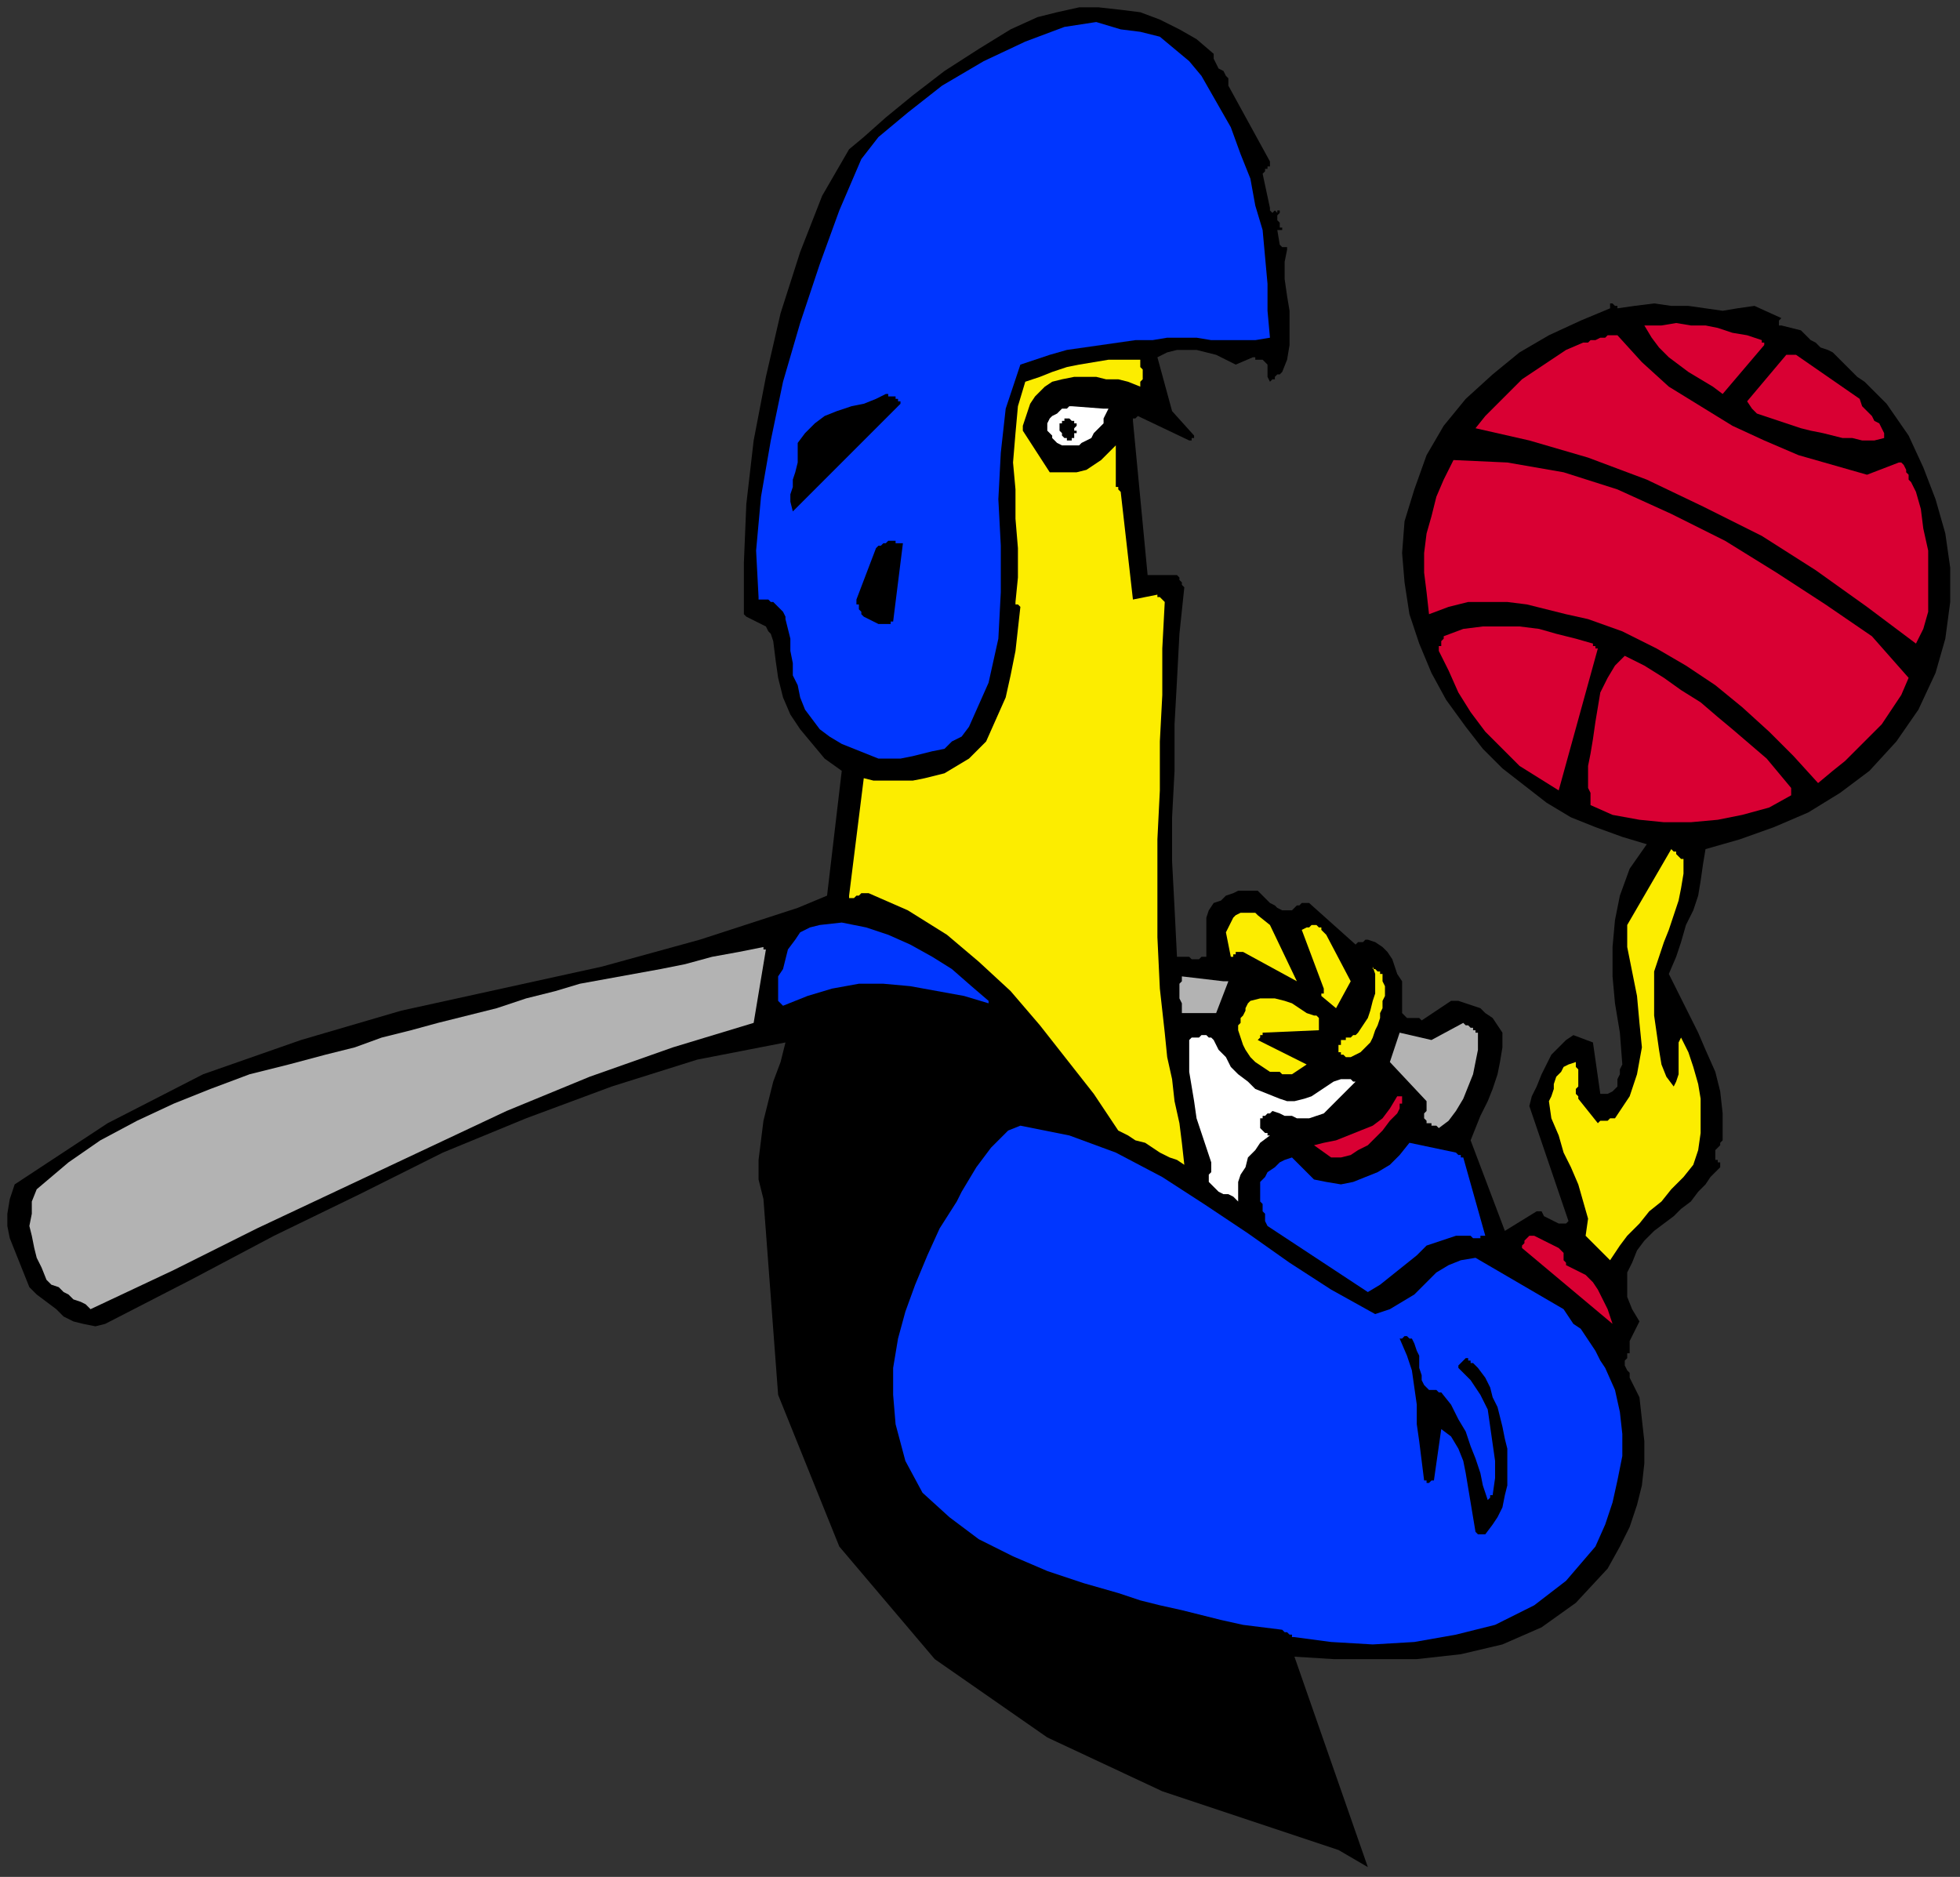 <?xml version="1.0" encoding="UTF-8" standalone="no"?>
<svg
   xmlns:dc="http://purl.org/dc/elements/1.1/"
   xmlns:cc="http://creativecommons.org/ns#"
   xmlns:rdf="http://www.w3.org/1999/02/22-rdf-syntax-ns#"
   xmlns:svg="http://www.w3.org/2000/svg"
   xmlns="http://www.w3.org/2000/svg"
   xmlns:sodipodi="http://sodipodi.sourceforge.net/DTD/sodipodi-0.dtd"
   xmlns:inkscape="http://www.inkscape.org/namespaces/inkscape"
   version="1.0"
   width="211.931mm"
   height="202.935mm"
   id="svg69"
   sodipodi:docname="CSPRT001.WMF">
  <rect width="100%" height="100%" fill="#333333" stroke="none"/>
  <sodipodi:namedview
     pagecolor="#ffffff"
     bordercolor="#666666"
     borderopacity="1"
     objecttolerance="10"
     gridtolerance="10"
     guidetolerance="10"
     inkscape:pageopacity="0"
     inkscape:pageshadow="2"
     inkscape:window-width="640"
     inkscape:window-height="480"
     id="namedview71" />
  <defs
     id="defs3">
    <pattern
       id="WMFhbasepattern"
       patternUnits="userSpaceOnUse"
       width="6"
       height="6"
       x="0"
       y="0" />
  </defs>
  <path
     style="fill:none;stroke:none;"
     d="  M 0,0   L 800,0   L 800,766   L 0,766   z "
     id="path5" />
  <path
     style="fill:#d90033;fill-rule:evenodd;fill-opacity:1;stroke:none;"
     d="  M 339,592   L 342,597   L 351,607   L 364,622   L 378,639   L 393,656   L 405,671   L 414,682   L 418,686   L 536,739   L 535,730   L 534,722   L 532,715   L 530,709   L 528,702   L 526,694   L 523,686   L 521,676   L 498,669   L 473,663   L 448,657   L 422,649   L 399,638   L 379,624   L 363,604   L 354,579   L 354,563   L 357,547   L 361,530   L 367,514   L 374,498   L 383,483   L 391,468   L 400,455   L 401,455   L 402,455   L 403,454   L 404,454   L 406,453   L 407,452   L 408,452   L 409,451   L 438,454   L 437,453   L 436,451   L 435,449   L 434,448   L 433,446   L 432,444   L 431,442   L 431,441   L 420,433   L 409,426   L 398,421   L 386,416   L 374,414   L 361,413   L 348,414   L 336,416   L 326,433   L 321,455   L 320,478   L 321,504   L 325,529   L 329,553   L 334,575   L 339,592  z "
     id="path7" />
  <path
     style="fill:#000000;fill-rule:evenodd;fill-opacity:1;stroke:none;"
     d="  M 559,763   L 529,677   L 545,678   L 562,678   L 579,678   L 597,676   L 614,672   L 630,665   L 644,655   L 657,641   L 662,632   L 666,624   L 669,615   L 671,607   L 672,598   L 672,589   L 671,580   L 670,571   L 669,569   L 668,567   L 667,565   L 666,563   L 666,561   L 665,560   L 664,558   L 664,556   L 664,556   L 664,556   L 665,555   L 665,555   L 665,554   L 665,554   L 665,553   L 666,553   L 666,552   L 666,552   L 666,551   L 666,551   L 666,550   L 666,550   L 666,549   L 666,548   L 670,540   L 667,535   L 665,530   L 665,525   L 665,520   L 667,516   L 669,511   L 672,507   L 676,503   L 680,500   L 684,497   L 687,494   L 691,491   L 694,487   L 697,484   L 699,481   L 702,478   L 702,478   L 703,477   L 703,476   L 703,476   L 703,475   L 703,475   L 703,475   L 703,475   L 703,475   L 702,475   L 702,474   L 702,474   L 701,474   L 701,474   L 701,473   L 701,473   L 701,472   L 701,470   L 701,470   L 702,469   L 703,468   L 703,467   L 704,466   L 704,464   L 704,455   L 703,446   L 701,438   L 697,429   L 694,422   L 690,414   L 686,406   L 682,398   L 685,391   L 687,385   L 689,378   L 692,372   L 694,366   L 695,360   L 696,353   L 697,347   L 711,343   L 725,338   L 739,332   L 752,324   L 764,315   L 775,303   L 784,290   L 791,275   L 795,261   L 797,246   L 797,232   L 795,218   L 791,204   L 786,191   L 780,178   L 771,165   L 769,163   L 766,160   L 764,158   L 762,156   L 759,154   L 757,152   L 755,150   L 753,148   L 751,146   L 749,144   L 747,143   L 744,142   L 742,140   L 740,139   L 738,137   L 736,135   L 728,133   L 727,133   L 727,133   L 727,132   L 727,132   L 727,131   L 727,131   L 728,130   L 728,130   L 717,125   L 710,126   L 704,127   L 697,126   L 690,125   L 683,125   L 676,124   L 668,125   L 661,126   L 661,125   L 661,125   L 660,125   L 659,124   L 659,124   L 658,124   L 658,125   L 658,126   L 646,131   L 633,137   L 621,144   L 610,153   L 599,163   L 590,174   L 583,186   L 578,200   L 574,213   L 573,226   L 574,238   L 576,251   L 580,263   L 585,275   L 591,286   L 599,297   L 606,306   L 614,314   L 623,321   L 632,328   L 642,334   L 652,338   L 663,342   L 673,345   L 666,355   L 662,366   L 660,376   L 659,387   L 659,399   L 660,410   L 662,422   L 663,435   L 662,437   L 662,439   L 661,441   L 661,442   L 661,444   L 660,445   L 659,446   L 657,447   L 657,447   L 657,447   L 657,447   L 656,447   L 656,447   L 655,447   L 655,447   L 654,447   L 651,426   L 643,423   L 640,425   L 637,428   L 634,431   L 632,435   L 630,439   L 628,444   L 626,448   L 625,452   L 641,499   L 640,500   L 638,500   L 637,500   L 635,499   L 633,498   L 631,497   L 630,495   L 628,495   L 615,503   L 601,466   L 603,461   L 605,456   L 608,450   L 610,445   L 612,439   L 613,434   L 614,428   L 614,422   L 612,419   L 610,416   L 607,414   L 605,412   L 602,411   L 599,410   L 596,409   L 593,409   L 581,417   L 580,416   L 579,416   L 578,416   L 578,416   L 576,416   L 575,416   L 574,415   L 573,414   L 573,413   L 573,412   L 573,411   L 573,409   L 573,408   L 573,406   L 573,405   L 573,404   L 573,401   L 571,398   L 570,395   L 569,392   L 567,389   L 565,387   L 562,385   L 559,384   L 559,384   L 558,384   L 557,385   L 557,385   L 556,385   L 555,385   L 555,385   L 554,386   L 535,369   L 534,369   L 533,369   L 532,369   L 531,370   L 530,370   L 529,371   L 528,372   L 527,372   L 524,372   L 522,371   L 521,370   L 519,369   L 517,367   L 516,366   L 514,364   L 511,364   L 509,364   L 506,364   L 504,365   L 501,366   L 499,368   L 496,369   L 494,372   L 493,375   L 493,391   L 491,391   L 490,392   L 489,392   L 487,392   L 486,391   L 484,391   L 483,391   L 481,391   L 480,371   L 479,352   L 479,334   L 480,315   L 480,296   L 481,278   L 482,259   L 484,240   L 483,239   L 483,239   L 483,238   L 483,238   L 482,237   L 482,236   L 481,235   L 481,235   L 469,235   L 463,172   L 463,172   L 463,172   L 463,171   L 464,171   L 464,171   L 464,171   L 465,170   L 465,170   L 486,180   L 486,180   L 487,180   L 487,180   L 487,179   L 487,179   L 487,179   L 488,179   L 488,178   L 479,168   L 473,146   L 477,144   L 481,143   L 485,143   L 489,143   L 493,144   L 497,145   L 501,147   L 505,149   L 512,146   L 512,146   L 513,146   L 513,147   L 514,147   L 514,147   L 515,147   L 515,147   L 516,147   L 517,148   L 518,149   L 518,150   L 518,151   L 518,152   L 518,153   L 518,154   L 519,156   L 520,155   L 520,155   L 521,155   L 521,154   L 522,153   L 522,153   L 523,153   L 524,152   L 526,147   L 527,141   L 527,134   L 527,127   L 526,121   L 525,114   L 525,107   L 526,102   L 526,101   L 525,101   L 525,101   L 525,101   L 524,101   L 524,101   L 523,100   L 523,100   L 522,94   L 523,94   L 524,94   L 524,93   L 523,93   L 523,92   L 523,91   L 522,90   L 522,89   L 522,88   L 522,88   L 523,87   L 523,86   L 523,86   L 523,85   L 523,84   L 523,83   L 523,84   L 523,84   L 523,84   L 523,85   L 523,85   L 523,86   L 522,86   L 522,87   L 521,86   L 521,86   L 520,87   L 520,87   L 520,87   L 520,87   L 519,86   L 519,85   L 516,71   L 517,70   L 517,70   L 517,69   L 518,69   L 518,68   L 519,68   L 519,67   L 519,66   L 502,35   L 502,33   L 502,32   L 501,31   L 500,29   L 498,28   L 497,26   L 496,24   L 496,22   L 489,16   L 482,12   L 474,8   L 466,5   L 458,4   L 449,3   L 441,3   L 432,5   L 424,7   L 413,12   L 400,20   L 386,29   L 373,39   L 362,48   L 353,56   L 347,61   L 336,80   L 327,103   L 319,128   L 313,154   L 308,180   L 305,206   L 304,230   L 304,251   L 305,252   L 307,253   L 309,254   L 311,255   L 313,256   L 314,258   L 315,259   L 316,262   L 317,270   L 318,277   L 320,285   L 323,292   L 327,298   L 332,304   L 337,310   L 344,315   L 338,366   L 326,371   L 286,384   L 246,395   L 205,404   L 164,413   L 123,425   L 83,439   L 44,459   L 6,484   L 4,490   L 3,496   L 3,501   L 4,506   L 6,511   L 8,516   L 10,521   L 12,526   L 15,529   L 19,532   L 23,535   L 26,538   L 30,540   L 34,541   L 39,542   L 43,541   L 78,523   L 112,505   L 147,488   L 181,471   L 215,457   L 250,444   L 285,433   L 321,426   L 319,434   L 316,442   L 314,450   L 312,458   L 311,466   L 310,474   L 310,482   L 312,490   L 318,570   L 343,632   L 382,678   L 428,710   L 475,732   L 517,746   L 547,756   L 559,763  z "
     id="path9" />
  <path
     style="fill:#d90033;fill-rule:evenodd;fill-opacity:1;stroke:none;"
     d="  M 760,163   L 734,145   L 734,145   L 733,145   L 733,145   L 732,145   L 732,145   L 731,145   L 731,145   L 730,145   L 714,164   L 716,167   L 718,169   L 721,170   L 724,171   L 727,172   L 730,173   L 733,174   L 736,175   L 740,176   L 745,177   L 749,178   L 753,179   L 757,179   L 761,180   L 766,180   L 770,179   L 770,177   L 769,175   L 768,173   L 766,172   L 765,170   L 763,168   L 761,166   L 760,163  z "
     id="path11" />
  <path
     style="fill:#d90033;fill-rule:evenodd;fill-opacity:1;stroke:none;"
     d="  M 776,189   L 763,194   L 749,190   L 735,186   L 721,180   L 708,174   L 695,166   L 682,158   L 671,148   L 661,137   L 659,137   L 657,137   L 656,138   L 654,138   L 652,139   L 650,139   L 649,140   L 647,140   L 640,143   L 634,147   L 628,151   L 622,155   L 617,160   L 612,165   L 607,170   L 603,175   L 625,180   L 649,187   L 673,196   L 696,207   L 720,219   L 742,233   L 763,248   L 783,263   L 786,257   L 788,250   L 788,242   L 788,233   L 788,225   L 786,216   L 785,208   L 783,201   L 782,199   L 781,197   L 780,196   L 780,194   L 779,193   L 779,192   L 778,190   L 777,189   L 777,189   L 777,189   L 777,189   L 776,189   L 776,189   L 776,189   L 776,189   L 776,189  z "
     id="path13" />
  <path
     style="fill:#d90033;fill-rule:evenodd;fill-opacity:1;stroke:none;"
     d="  M 720,139   L 714,137   L 708,136   L 702,134   L 697,133   L 691,133   L 685,132   L 679,133   L 672,133   L 675,138   L 678,142   L 682,146   L 686,149   L 690,152   L 695,155   L 700,158   L 704,161   L 721,141   L 721,141   L 721,141   L 721,141   L 721,140   L 721,140   L 720,140   L 720,139   L 720,139  z "
     id="path15" />
  <path
     style="fill:#d90033;fill-rule:evenodd;fill-opacity:1;stroke:none;"
     d="  M 765,260   L 746,247   L 726,234   L 705,221   L 683,210   L 661,200   L 639,193   L 616,189   L 594,188   L 590,196   L 587,203   L 585,211   L 583,218   L 582,226   L 582,234   L 583,242   L 584,251   L 592,248   L 600,246   L 608,246   L 616,246   L 624,247   L 632,249   L 640,251   L 649,253   L 663,258   L 677,265   L 689,272   L 701,280   L 712,289   L 723,299   L 733,309   L 743,320   L 749,315   L 754,311   L 759,306   L 764,301   L 769,296   L 773,290   L 777,284   L 780,277   L 765,260  z "
     id="path17" />
  <path
     style="fill:#d90033;fill-rule:evenodd;fill-opacity:1;stroke:none;"
     d="  M 722,310   L 715,304   L 708,298   L 702,293   L 695,287   L 687,282   L 680,277   L 672,272   L 664,268   L 660,272   L 657,277   L 654,283   L 653,289   L 652,295   L 651,302   L 650,308   L 649,313   L 649,316   L 649,318   L 649,320   L 649,322   L 650,324   L 650,326   L 650,328   L 650,329   L 659,333   L 670,335   L 680,336   L 691,336   L 702,335   L 712,333   L 723,330   L 732,325   L 732,325   L 732,324   L 732,324   L 732,324   L 732,324   L 732,324   L 732,323   L 732,322   L 722,310  z "
     id="path19" />
  <path
     style="fill:#d90033;fill-rule:evenodd;fill-opacity:1;stroke:none;"
     d="  M 651,263   L 644,261   L 636,259   L 629,257   L 621,256   L 613,256   L 606,256   L 598,257   L 590,260   L 590,261   L 590,261   L 589,262   L 589,263   L 589,264   L 588,264   L 588,265   L 588,266   L 592,274   L 596,283   L 601,291   L 607,299   L 614,306   L 621,313   L 629,318   L 637,323   L 653,265   L 653,265   L 652,265   L 652,265   L 652,264   L 652,264   L 652,264   L 651,264   L 651,263  z "
     id="path21" />
  <path
     style="fill:#fced00;fill-rule:evenodd;fill-opacity:1;stroke:none;"
     d="  M 465,147   L 459,147   L 453,147   L 447,148   L 441,149   L 436,150   L 430,152   L 425,154   L 419,156   L 416,166   L 415,177   L 414,189   L 415,200   L 415,212   L 416,224   L 416,236   L 415,246   L 415,247   L 415,247   L 415,247   L 416,247   L 416,247   L 417,248   L 417,248   L 417,248   L 416,257   L 415,266   L 413,276   L 411,285   L 407,294   L 403,303   L 396,310   L 386,316   L 382,317   L 378,318   L 373,319   L 369,319   L 365,319   L 361,319   L 357,319   L 353,318   L 347,366   L 347,367   L 348,367   L 349,367   L 350,366   L 351,366   L 352,365   L 353,365   L 355,365   L 371,372   L 387,382   L 400,393   L 413,405   L 425,419   L 436,433   L 447,447   L 457,462   L 461,464   L 464,466   L 468,467   L 471,469   L 474,471   L 478,473   L 481,474   L 484,476   L 483,467   L 482,459   L 480,450   L 479,441   L 477,432   L 476,422   L 475,413   L 474,404   L 473,383   L 473,363   L 473,343   L 474,323   L 474,303   L 475,284   L 475,265   L 476,246   L 476,246   L 475,245   L 475,245   L 475,245   L 474,244   L 474,244   L 473,244   L 473,243   L 463,245   L 458,201   L 458,201   L 457,200   L 457,200   L 457,199   L 456,199   L 456,198   L 456,197   L 456,197   L 456,182   L 453,185   L 450,188   L 447,190   L 444,192   L 440,193   L 437,193   L 433,193   L 429,193   L 418,176   L 418,174   L 419,171   L 420,168   L 421,165   L 423,162   L 425,160   L 427,158   L 430,156   L 434,155   L 439,154   L 443,154   L 448,154   L 452,155   L 457,155   L 461,156   L 466,158   L 466,156   L 467,155   L 467,154   L 467,153   L 467,151   L 466,150   L 466,148   L 466,147   L 466,147   L 466,147   L 465,147   L 465,147   L 465,147   L 465,147   L 465,147   L 465,147  z "
     id="path23" />
  <path
     style="fill:#fced00;fill-rule:evenodd;fill-opacity:1;stroke:none;"
     d="  M 687,351   L 686,350   L 686,350   L 685,349   L 685,349   L 685,348   L 684,348   L 684,348   L 683,347   L 665,378   L 665,387   L 667,397   L 669,407   L 670,418   L 671,428   L 669,439   L 666,448   L 660,457   L 658,457   L 657,458   L 657,458   L 656,458   L 655,458   L 654,458   L 653,459   L 653,459   L 645,449   L 645,448   L 644,447   L 644,446   L 644,446   L 644,445   L 645,444   L 645,442   L 645,441   L 645,440   L 645,439   L 645,439   L 645,438   L 645,437   L 644,436   L 644,435   L 644,434   L 641,435   L 639,436   L 638,438   L 636,440   L 635,443   L 635,445   L 634,448   L 633,450   L 634,457   L 637,464   L 639,471   L 642,477   L 645,484   L 647,491   L 649,498   L 648,505   L 658,515   L 662,509   L 665,505   L 670,500   L 674,495   L 679,491   L 683,486   L 688,481   L 692,476   L 694,470   L 695,463   L 695,456   L 695,449   L 694,443   L 692,436   L 690,430   L 687,424   L 686,426   L 686,428   L 686,430   L 686,433   L 686,436   L 686,439   L 685,442   L 684,444   L 681,440   L 679,435   L 678,429   L 677,422   L 676,415   L 676,409   L 676,403   L 676,397   L 678,391   L 680,385   L 682,380   L 684,374   L 686,368   L 687,363   L 688,357   L 688,351   L 688,351   L 687,351   L 687,351   L 687,351  z "
     id="path25" />
  <path
     style="fill:#ffffff;fill-rule:evenodd;fill-opacity:1;stroke:none;"
     d="  M 451,167   L 438,166   L 437,166   L 436,167   L 434,167   L 433,168   L 432,169   L 430,170   L 429,171   L 428,173   L 428,174   L 428,175   L 428,176   L 429,177   L 429,177   L 430,178   L 430,179   L 431,180   L 432,181   L 434,182   L 436,182   L 437,182   L 439,182   L 441,182   L 442,181   L 444,180   L 446,179   L 447,177   L 448,176   L 450,174   L 451,173   L 451,171   L 452,169   L 453,167   L 453,167   L 453,167   L 452,167   L 452,167   L 452,167   L 452,167   L 451,167   L 451,167  z "
     id="path27" />
  <path
     style="fill:#000000;fill-rule:evenodd;fill-opacity:1;stroke:none;"
     d="  M 436,171   L 436,171   L 436,171   L 436,171   L 435,171   L 435,172   L 435,172   L 434,172   L 434,172   L 434,173   L 433,173   L 433,174   L 433,175   L 433,176   L 434,177   L 434,178   L 435,179   L 435,179   L 435,179   L 436,179   L 436,179   L 436,180   L 437,180   L 437,180   L 438,180   L 438,179   L 438,179   L 439,179   L 439,178   L 439,178   L 439,177   L 440,177   L 440,176   L 439,176   L 439,175   L 439,175   L 440,174   L 440,174   L 440,173   L 439,173   L 439,172   L 439,172   L 439,172   L 438,172   L 438,172   L 437,171   L 437,171   L 436,171   L 436,171  z "
     id="path29" />
  <path
     style="fill:#ffffff;fill-rule:evenodd;fill-opacity:1;stroke:none;"
     d="  M 350,172   L 335,181   L 335,181   L 335,182   L 335,183   L 335,183   L 334,184   L 334,185   L 334,186   L 334,187   L 350,172  z "
     id="path31" />
  <path
     style="fill:#b3b3b3;fill-rule:evenodd;fill-opacity:1;stroke:none;"
     d="  M 603,421   L 602,421   L 602,420   L 601,420   L 601,420   L 600,419   L 600,419   L 599,419   L 598,418   L 585,425   L 572,422   L 568,434   L 583,450   L 583,451   L 583,451   L 583,452   L 583,452   L 583,453   L 583,454   L 582,455   L 582,456   L 582,456   L 582,456   L 582,456   L 582,456   L 582,457   L 582,457   L 583,458   L 583,458   L 583,459   L 584,459   L 585,459   L 585,460   L 586,460   L 587,460   L 587,460   L 588,461   L 592,458   L 595,454   L 598,449   L 600,444   L 602,439   L 603,434   L 604,429   L 604,425   L 604,424   L 604,424   L 604,423   L 604,423   L 604,422   L 604,422   L 604,422   L 604,422   L 603,422   L 603,421   L 603,421   L 603,421  z "
     id="path33" />
  <path
     style="fill:#fced00;fill-rule:evenodd;fill-opacity:1;stroke:none;"
     d="  M 564,398   L 564,398   L 564,397   L 563,397   L 563,397   L 562,396   L 562,396   L 561,396   L 561,395   L 562,398   L 562,402   L 562,406   L 561,409   L 560,413   L 559,416   L 557,419   L 555,422   L 554,423   L 553,423   L 552,424   L 551,424   L 550,424   L 550,425   L 549,425   L 549,425   L 548,425   L 548,426   L 548,427   L 547,427   L 547,428   L 547,429   L 547,430   L 548,430   L 548,431   L 549,431   L 549,431   L 549,431   L 550,432   L 550,432   L 551,432   L 552,432   L 554,431   L 556,430   L 558,428   L 560,426   L 561,424   L 562,421   L 563,419   L 564,416   L 564,414   L 565,412   L 565,409   L 566,407   L 566,405   L 566,403   L 565,401   L 565,398   L 565,398   L 564,398   L 564,398   L 564,398  z "
     id="path35" />
  <path
     style="fill:#fced00;fill-rule:evenodd;fill-opacity:1;stroke:none;"
     d="  M 542,382   L 542,382   L 542,382   L 541,381   L 541,381   L 541,381   L 540,380   L 540,380   L 540,379   L 539,379   L 538,378   L 537,378   L 536,378   L 536,378   L 535,379   L 534,379   L 532,380   L 541,404   L 541,404   L 541,405   L 541,405   L 541,405   L 541,406   L 540,406   L 540,407   L 540,407   L 546,412   L 552,401   L 542,382  z "
     id="path37" />
  <path
     style="fill:#ffffff;fill-rule:evenodd;fill-opacity:1;stroke:none;"
     d="  M 363,230   L 361,231   L 360,233   L 359,234   L 359,236   L 358,238   L 358,240   L 358,242   L 358,243   L 358,244   L 358,245   L 358,245   L 359,246   L 359,246   L 360,246   L 360,247   L 361,247   L 363,245   L 364,243   L 364,241   L 364,239   L 364,237   L 364,235   L 365,233   L 365,230   L 365,230   L 365,230   L 364,230   L 364,230   L 364,230   L 363,230   L 363,230   L 363,230  z "
     id="path39" />
  <path
     style="fill:#fced00;fill-rule:evenodd;fill-opacity:1;stroke:none;"
     d="  M 519,378   L 514,374   L 513,373   L 512,373   L 511,373   L 509,373   L 508,373   L 507,373   L 505,374   L 504,375   L 501,381   L 503,391   L 504,391   L 504,390   L 505,390   L 505,389   L 506,389   L 507,389   L 507,389   L 508,389   L 530,401   L 519,378  z "
     id="path41" />
  <path
     style="fill:#fced00;fill-rule:evenodd;fill-opacity:1;stroke:none;"
     d="  M 537,415   L 534,414   L 531,412   L 528,410   L 525,409   L 521,408   L 518,408   L 515,408   L 511,409   L 510,410   L 509,412   L 509,413   L 508,415   L 507,416   L 507,418   L 506,419   L 506,421   L 507,424   L 508,427   L 509,429   L 511,432   L 513,434   L 516,436   L 519,438   L 522,438   L 523,438   L 524,439   L 525,439   L 525,439   L 526,439   L 527,439   L 527,439   L 528,439   L 534,435   L 514,425   L 514,425   L 514,425   L 514,425   L 515,424   L 515,424   L 515,423   L 516,423   L 516,422   L 539,421   L 539,420   L 539,420   L 539,419   L 539,418   L 539,417   L 539,416   L 538,415   L 537,415  z "
     id="path43" />
  <path
     style="fill:#d90033;fill-rule:evenodd;fill-opacity:1;stroke:none;"
     d="  M 571,448   L 568,453   L 565,457   L 561,460   L 556,462   L 551,464   L 546,466   L 541,467   L 537,468   L 544,473   L 548,473   L 552,472   L 555,470   L 559,468   L 562,465   L 565,462   L 568,458   L 571,455   L 572,453   L 572,452   L 572,452   L 572,451   L 573,451   L 573,450   L 573,449   L 573,448   L 573,448   L 573,448   L 572,448   L 572,448   L 571,448   L 571,448   L 571,448   L 571,448  z "
     id="path45" />
  <path
     style="fill:#0036ff;fill-rule:evenodd;fill-opacity:1;stroke:none;"
     d="  M 598,473   L 598,473   L 597,473   L 597,473   L 597,472   L 596,472   L 596,472   L 595,471   L 595,471   L 576,467   L 572,472   L 568,476   L 563,479   L 558,481   L 553,483   L 548,484   L 542,483   L 537,482   L 528,473   L 525,474   L 523,475   L 521,477   L 518,479   L 517,481   L 515,483   L 515,486   L 515,489   L 515,491   L 516,492   L 516,494   L 516,495   L 517,496   L 517,498   L 517,499   L 518,501   L 559,528   L 564,525   L 569,521   L 574,517   L 579,513   L 583,509   L 589,507   L 595,505   L 601,505   L 602,506   L 603,506   L 604,506   L 604,506   L 605,506   L 605,505   L 606,505   L 607,505   L 598,473  z "
     id="path47" />
  <path
     style="fill:#d90033;fill-rule:evenodd;fill-opacity:1;stroke:none;"
     d="  M 637,510   L 627,505   L 626,505   L 626,505   L 625,505   L 624,506   L 623,507   L 623,508   L 622,509   L 622,510   L 659,541   L 658,538   L 657,535   L 655,531   L 653,527   L 651,524   L 648,521   L 644,519   L 640,517   L 640,516   L 639,515   L 639,514   L 639,513   L 639,512   L 639,512   L 638,511   L 637,510  z "
     id="path49" />
  <path
     style="fill:#ffffff;fill-rule:evenodd;fill-opacity:1;stroke:none;"
     d="  M 552,441   L 552,441   L 551,441   L 551,441   L 550,441   L 550,441   L 549,441   L 549,441   L 548,441   L 545,442   L 542,444   L 539,446   L 536,448   L 533,449   L 529,450   L 526,450   L 523,449   L 518,447   L 513,445   L 510,442   L 506,439   L 503,436   L 501,432   L 498,429   L 496,425   L 495,424   L 494,424   L 493,423   L 491,423   L 490,424   L 488,424   L 487,424   L 486,425   L 486,431   L 486,438   L 487,444   L 488,450   L 489,457   L 491,463   L 493,469   L 495,475   L 495,476   L 495,476   L 495,477   L 495,478   L 495,478   L 495,479   L 494,480   L 494,481   L 494,483   L 495,484   L 497,486   L 498,487   L 500,488   L 502,488   L 504,489   L 506,491   L 506,487   L 506,483   L 507,480   L 509,477   L 510,473   L 513,470   L 515,467   L 519,464   L 518,464   L 518,463   L 517,463   L 517,463   L 516,462   L 516,462   L 515,461   L 515,460   L 515,460   L 515,460   L 515,460   L 515,459   L 515,459   L 515,458   L 515,457   L 516,457   L 516,456   L 516,456   L 517,456   L 518,455   L 518,455   L 519,455   L 520,454   L 520,454   L 523,455   L 525,456   L 528,456   L 530,457   L 533,457   L 535,457   L 538,456   L 541,455   L 554,442   L 554,442   L 554,442   L 553,442   L 553,442   L 553,442   L 552,441   L 552,441   L 552,441  z "
     id="path51" />
  <path
     style="fill:#b3b3b3;fill-rule:evenodd;fill-opacity:1;stroke:none;"
     d="  M 500,401   L 483,399   L 483,401   L 482,402   L 482,404   L 482,406   L 482,408   L 483,410   L 483,412   L 483,414   L 497,414   L 502,401   L 502,401   L 501,401   L 501,401   L 501,401   L 500,401   L 500,401   L 500,401   L 500,401  z "
     id="path53" />
  <path
     style="fill:#0036ff;fill-rule:evenodd;fill-opacity:1;stroke:none;"
     d="  M 639,535   L 603,514   L 597,515   L 592,517   L 587,520   L 583,524   L 578,529   L 573,532   L 568,535   L 562,537   L 544,527   L 527,516   L 510,504   L 492,492   L 475,481   L 456,471   L 437,464   L 417,460   L 412,462   L 409,465   L 405,469   L 402,473   L 399,477   L 396,482   L 393,487   L 391,491   L 384,502   L 379,513   L 374,525   L 370,536   L 367,547   L 365,559   L 365,570   L 366,582   L 370,597   L 377,610   L 388,620   L 400,629   L 414,636   L 428,642   L 443,647   L 457,651   L 466,654   L 474,656   L 483,658   L 491,660   L 499,662   L 508,664   L 516,665   L 524,666   L 525,667   L 525,667   L 526,667   L 526,667   L 527,668   L 528,668   L 528,669   L 529,669   L 544,671   L 561,672   L 578,671   L 595,668   L 611,664   L 627,656   L 640,646   L 652,632   L 656,623   L 659,614   L 661,605   L 663,595   L 663,586   L 662,577   L 660,568   L 656,559   L 654,556   L 652,552   L 650,549   L 648,546   L 646,543   L 643,541   L 641,538   L 639,535  z "
     id="path55" />
  <path
     style="fill:#000000;fill-rule:evenodd;fill-opacity:1;stroke:none;"
     d="  M 604,559   L 604,559   L 603,558   L 603,558   L 602,557   L 602,557   L 601,557   L 601,556   L 600,556   L 600,555   L 599,555   L 598,556   L 598,556   L 597,557   L 597,557   L 596,558   L 596,559   L 601,564   L 605,570   L 608,576   L 609,583   L 610,590   L 611,597   L 611,604   L 610,611   L 610,611   L 610,611   L 609,611   L 609,612   L 609,612   L 609,612   L 608,613   L 608,613   L 606,607   L 605,602   L 603,596   L 601,591   L 599,585   L 596,580   L 593,574   L 589,569   L 588,569   L 587,568   L 586,568   L 585,568   L 584,568   L 583,567   L 583,567   L 582,566   L 581,564   L 581,562   L 580,559   L 580,557   L 580,554   L 579,552   L 578,549   L 577,547   L 576,547   L 576,547   L 575,546   L 574,546   L 574,546   L 573,547   L 573,547   L 572,547   L 575,554   L 577,560   L 578,567   L 579,574   L 579,582   L 580,589   L 581,597   L 582,605   L 582,605   L 583,605   L 583,606   L 584,606   L 584,606   L 585,605   L 586,605   L 586,605   L 589,584   L 593,587   L 596,592   L 598,597   L 599,602   L 600,608   L 601,614   L 602,620   L 603,626   L 603,626   L 604,627   L 604,627   L 605,627   L 605,627   L 606,627   L 606,627   L 607,627   L 610,623   L 612,620   L 614,616   L 615,611   L 616,607   L 616,602   L 616,597   L 616,592   L 615,588   L 614,583   L 613,579   L 612,575   L 610,571   L 609,567   L 607,563   L 604,559  z "
     id="path57" />
  <path
     style="fill:#0036ff;fill-rule:evenodd;fill-opacity:1;stroke:none;"
     d="  M 404,409   L 397,403   L 389,396   L 381,391   L 372,386   L 363,382   L 354,379   L 344,377   L 335,378   L 331,379   L 327,381   L 325,384   L 322,388   L 321,392   L 320,396   L 318,399   L 318,403   L 318,403   L 318,404   L 318,405   L 318,405   L 318,406   L 318,407   L 318,407   L 318,408   L 318,408   L 318,409   L 318,409   L 319,410   L 319,410   L 319,410   L 320,411   L 320,411   L 330,407   L 340,404   L 351,402   L 361,402   L 372,403   L 383,405   L 394,407   L 404,410   L 404,410   L 404,410   L 404,409   L 404,409  z "
     id="path59" />
  <path
     style="fill:#b3b3b3;fill-rule:evenodd;fill-opacity:1;stroke:none;"
     d="  M 312,387   L 302,389   L 291,391   L 280,394   L 270,396   L 259,398   L 248,400   L 237,402   L 227,405   L 215,408   L 203,412   L 191,415   L 179,418   L 168,421   L 156,424   L 145,428   L 133,431   L 118,435   L 102,439   L 86,445   L 71,451   L 56,458   L 41,466   L 28,475   L 15,486   L 13,491   L 13,496   L 12,501   L 13,505   L 14,510   L 15,514   L 17,518   L 19,523   L 21,525   L 24,526   L 26,528   L 28,529   L 30,531   L 33,532   L 35,533   L 37,535   L 71,519   L 105,502   L 139,486   L 173,470   L 207,454   L 241,440   L 275,428   L 308,418   L 313,388   L 313,388   L 313,388   L 313,388   L 313,388   L 313,388   L 312,388   L 312,387   L 312,387  z "
     id="path61" />
  <path
     style="fill:#0036ff;fill-rule:evenodd;fill-opacity:1;stroke:none;"
     d="  M 352,65   L 359,56   L 371,46   L 385,35   L 402,25   L 419,17   L 435,11   L 448,9   L 458,12   L 466,13   L 474,15   L 480,20   L 486,25   L 491,31   L 495,38   L 499,45   L 503,52   L 507,63   L 511,73   L 513,84   L 516,94   L 517,105   L 518,116   L 518,127   L 519,138   L 513,139   L 507,139   L 501,139   L 495,139   L 489,138   L 483,138   L 477,138   L 471,139   L 464,139   L 457,140   L 450,141   L 443,142   L 436,143   L 429,145   L 423,147   L 417,149   L 411,167   L 409,185   L 408,204   L 409,223   L 409,242   L 408,261   L 404,279   L 396,297   L 393,301   L 389,303   L 386,306   L 381,307   L 377,308   L 373,309   L 368,310   L 364,310   L 359,310   L 354,308   L 349,306   L 344,304   L 339,301   L 335,298   L 332,294   L 329,290   L 327,285   L 326,280   L 324,276   L 324,271   L 323,266   L 323,261   L 322,257   L 321,253   L 321,252   L 320,250   L 319,249   L 318,248   L 317,247   L 316,246   L 315,246   L 314,245   L 313,245   L 313,245   L 313,245   L 312,245   L 311,245   L 311,245   L 310,245   L 310,244   L 309,225   L 311,203   L 315,180   L 320,156   L 327,132   L 335,108   L 343,86   L 352,65  z "
     id="path63" />
  <path
     style="fill:#000000;fill-rule:evenodd;fill-opacity:1;stroke:none;"
     d="  M 367,163   L 367,163   L 366,163   L 366,162   L 365,162   L 364,162   L 363,162   L 363,161   L 362,161   L 358,163   L 353,165   L 348,166   L 342,168   L 337,170   L 333,173   L 329,177   L 326,181   L 326,185   L 326,189   L 325,193   L 324,196   L 324,199   L 323,202   L 323,205   L 324,209   L 368,165   L 368,165   L 368,165   L 368,165   L 368,164   L 368,164   L 368,164   L 367,164   L 367,163  z "
     id="path65" />
  <path
     style="fill:#000000;fill-rule:evenodd;fill-opacity:1;stroke:none;"
     d="  M 367,222   L 367,222   L 367,222   L 366,222   L 366,221   L 366,221   L 365,221   L 365,221   L 365,221   L 364,221   L 363,221   L 363,221   L 362,222   L 361,222   L 360,223   L 359,223   L 358,224   L 350,245   L 350,246   L 350,247   L 351,247   L 351,248   L 351,249   L 352,250   L 352,251   L 353,252   L 359,255   L 360,255   L 361,255   L 362,255   L 362,255   L 363,255   L 364,255   L 364,254   L 365,254   L 369,222   L 369,222   L 369,222   L 369,222   L 368,222   L 368,222   L 368,222   L 367,222   L 367,222  z "
     id="path67" />
</svg>
